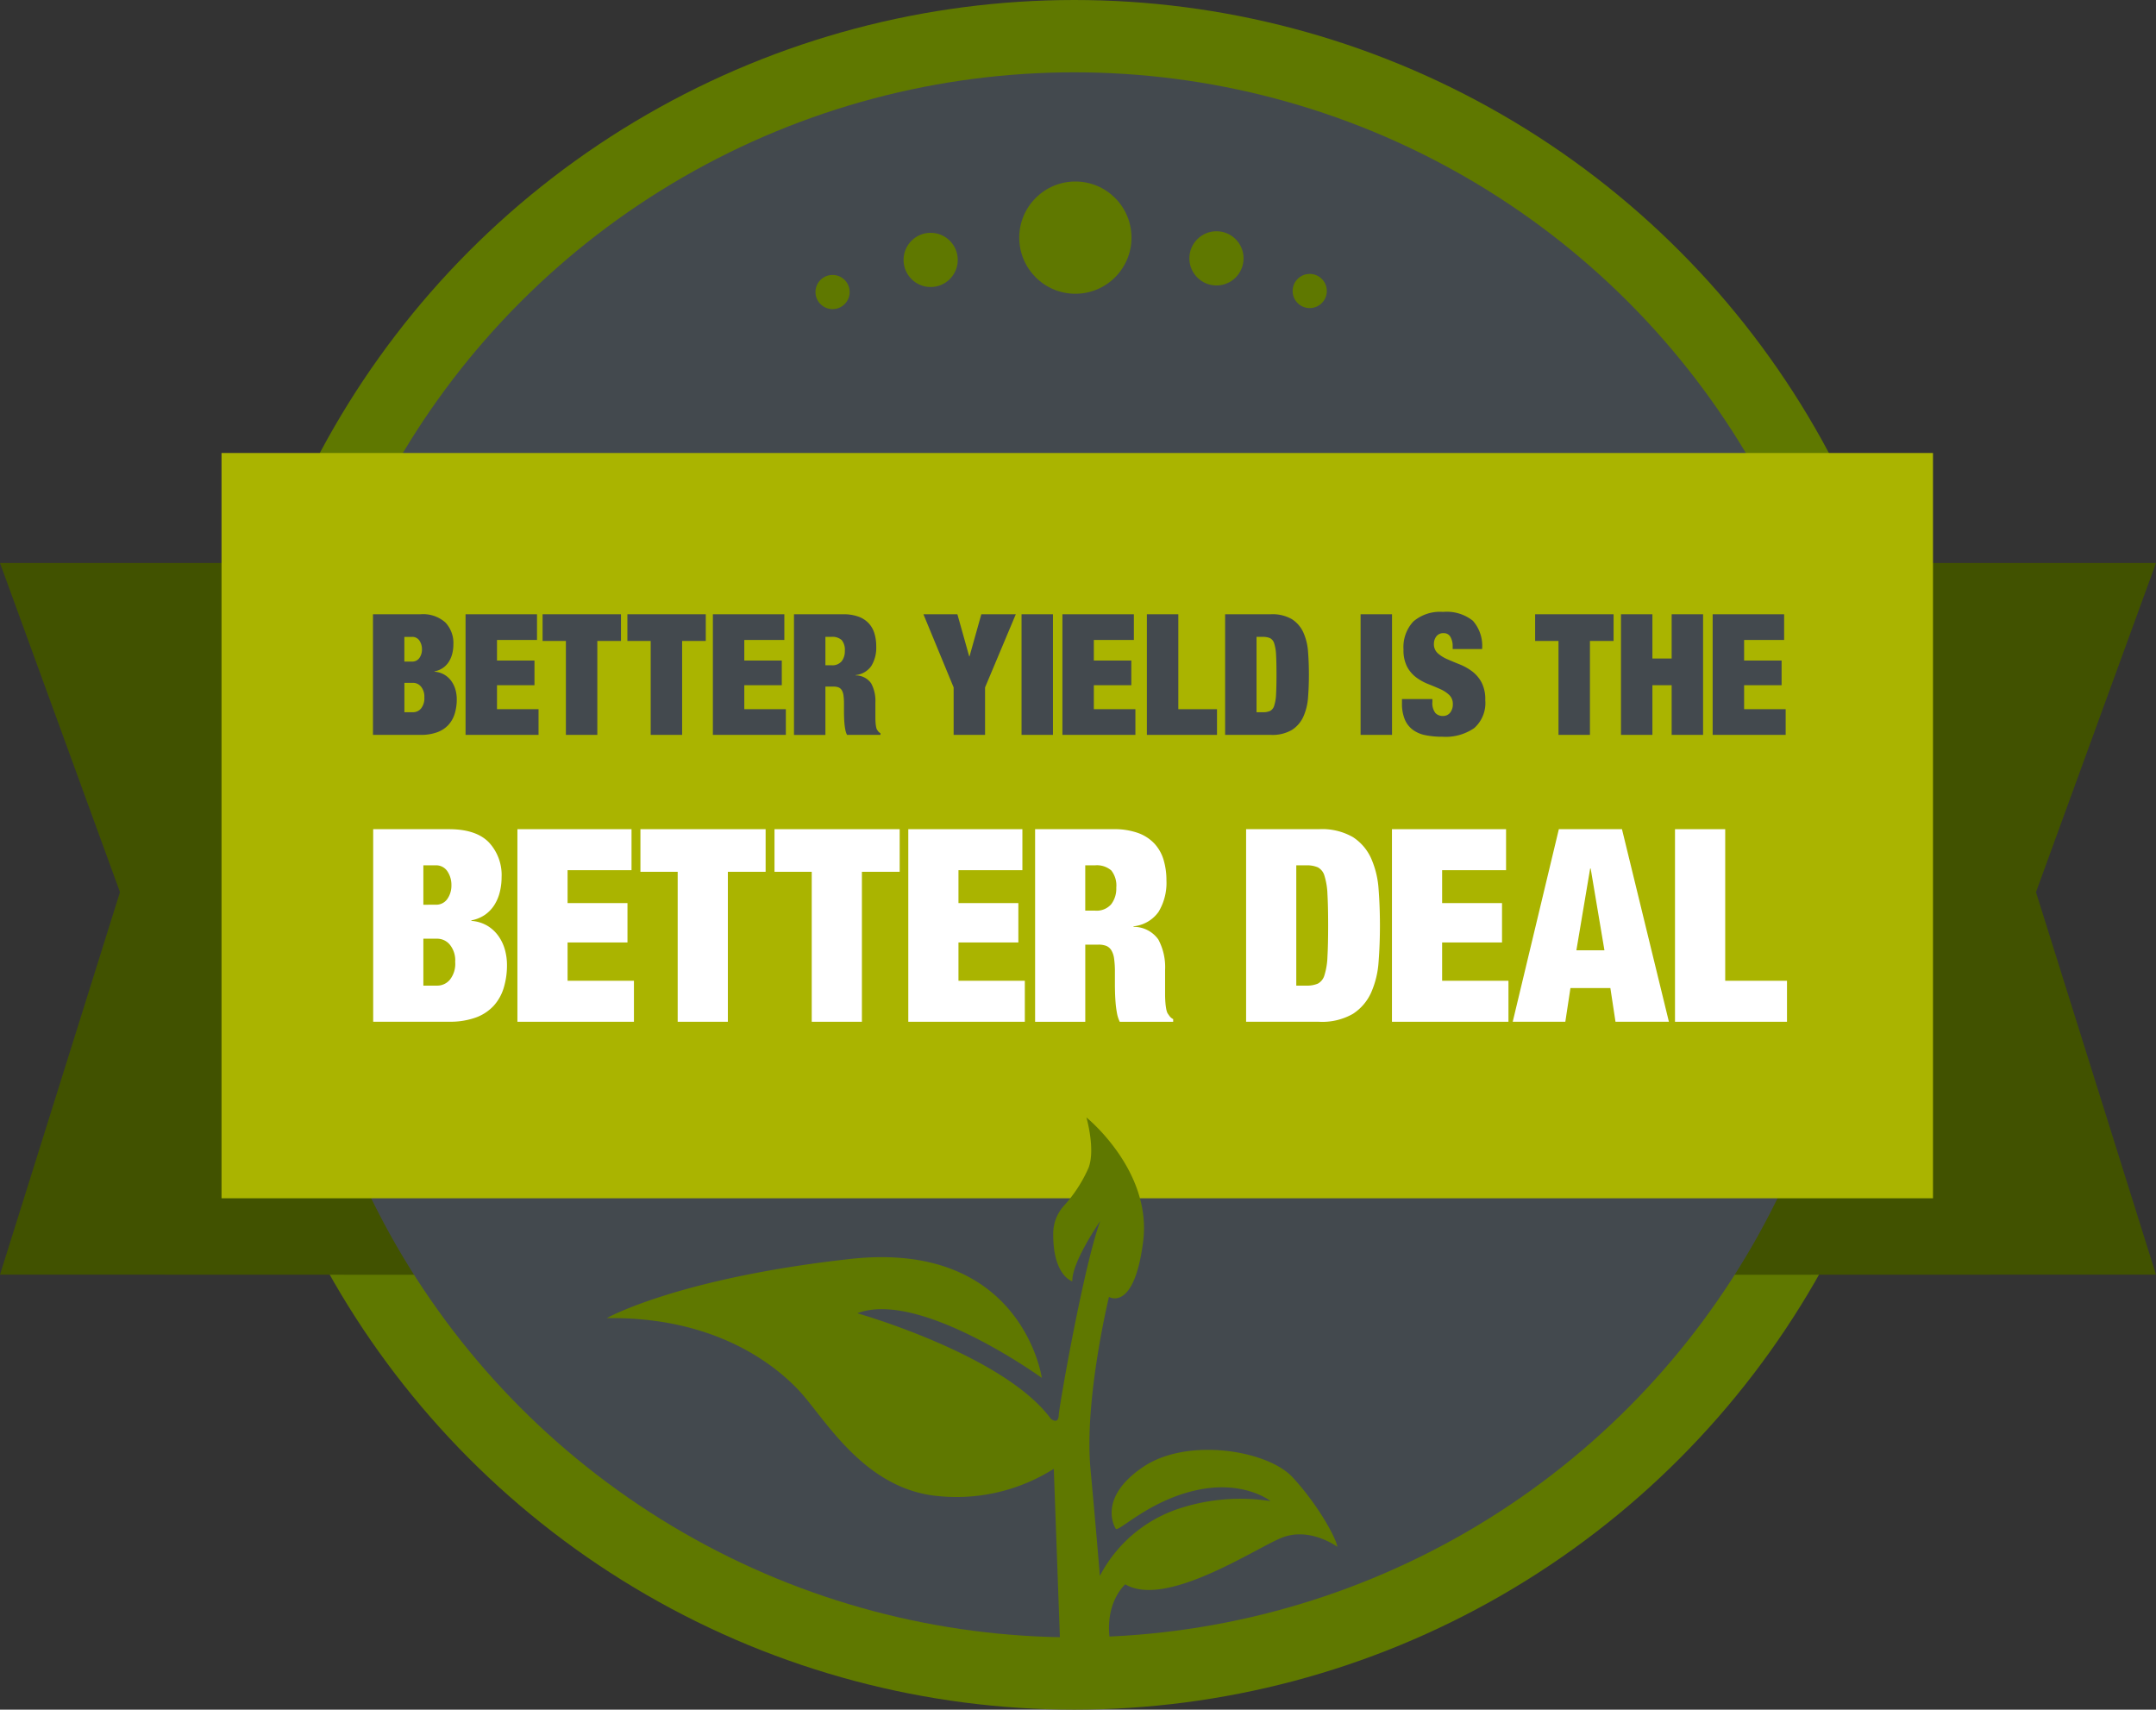 <svg height="246.297" viewBox="0 0 310.575 246.297" width="310.575" xmlns="http://www.w3.org/2000/svg"><rect x="0" y="0" width="310.575" height="246.297" fill="#333333" stroke="none"/><circle cx="154.763" cy="123.148" fill="#5f7800" r="123.148"/><path d="m829 500.475 62.2-.02-17.284-55.1 17.284-47.418h-51.418z" fill="#415200" transform="translate(-580.628 -316.83)"/><path d="m123.093 500.475-62.093-.02 17.284-55.1-17.284-47.418h51.421z" fill="#415200" transform="translate(-61 -316.83)"/><circle cx="154.763" cy="123.149" fill="#43494e" r="112.731"/><path d="m31.911 65.26h246.537v107.369h-246.537z" fill="#aab400"/><path d="m396.579 721.129-.925-25.6a26.212 26.212 0 0 1 -17.544 3.825c-10.133-1.441-15.536-11.215-19.15-15.085s-12.27-10.668-27.706-10.45c0 0 10.2-5.749 35.026-8.517s27.653 17.133 27.653 17.133-17.638-12.771-26.577-9.312c0 0 21.1 5.974 27.876 15.2 0 0 1.061.9 1.133-.5s3.608-21.557 5.982-27.991c0 0-4.119 5.933-4.023 8.682 0 0-2.825-.766-2.751-6.965a5.957 5.957 0 0 1 1.5-3.87 20.165 20.165 0 0 0 3.6-5.537c1-2.673-.318-7.232-.318-7.232s9.468 7.629 8.173 17.856-4.928 8-4.928 8-3.581 14.754-2.661 24.749 1.352 15.44 1.352 15.44a19.867 19.867 0 0 1 11.124-9.6 28.248 28.248 0 0 1 13.465-1.173s-3.816-3.07-10.666-1.577-11.257 6.1-11.628 5.556-2.4-4.639 3.971-8.922 17.859-2.383 21.472 1.487 6.328 8.817 6.47 10.044c0 0-4.057-3.018-8.2-1.233s-16.569 10.032-22.345 6.634c0 0-3.386 2.878-2.024 9.127z" fill="#5f7800" transform="translate(-243.854 -483.928)"/><g fill="#43494e"><path d="m233.971 420.773a4.832 4.832 0 0 1 3.589 1.18 4.309 4.309 0 0 1 1.156 3.152 5.551 5.551 0 0 1 -.158 1.327 3.956 3.956 0 0 1 -.487 1.168 3.124 3.124 0 0 1 -.84.888 3.179 3.179 0 0 1 -1.241.511v.048a3.265 3.265 0 0 1 1.46.451 3.357 3.357 0 0 1 1 .937 3.976 3.976 0 0 1 .572 1.229 5.12 5.12 0 0 1 .182 1.351 7 7 0 0 1 -.292 2.068 4.231 4.231 0 0 1 -.913 1.631 4.1 4.1 0 0 1 -1.618 1.059 6.83 6.83 0 0 1 -2.409.377h-6.839v-17.377zm-1.217 6.814a1.223 1.223 0 0 0 1.071-.523 2.094 2.094 0 0 0 .365-1.229 2.192 2.192 0 0 0 -.365-1.265 1.214 1.214 0 0 0 -1.071-.536h-1.1v3.554zm.17 7.3a1.489 1.489 0 0 0 1.12-.523 2.312 2.312 0 0 0 .487-1.618 2.242 2.242 0 0 0 -.487-1.558 1.479 1.479 0 0 0 -1.12-.535h-1.265v4.235z" transform="translate(-173.405 -332.281)"/><path d="m278.664 420.773v3.7h-5.764v2.969h5.4v3.553h-5.4v3.456h5.986v3.7h-10.516v-17.378z" transform="translate(-201.307 -332.281)"/><path d="m302.684 424.618v-3.845h11.292v3.845h-3.407v13.531h-4.527v-13.531z" transform="translate(-224.523 -332.281)"/><path d="m340.46 424.618v-3.845h11.292v3.845h-3.407v13.531h-4.527v-13.531z" transform="translate(-250.083 -332.281)"/><path d="m388.831 420.773v3.7h-5.768v2.969h5.4v3.553h-5.4v3.456h5.986v3.7h-10.512v-17.378z" transform="translate(-275.846 -332.281)"/><path d="m421.74 420.773a6.325 6.325 0 0 1 2.2.341 3.775 3.775 0 0 1 1.485.961 3.72 3.72 0 0 1 .827 1.472 6.409 6.409 0 0 1 .256 1.85 5.053 5.053 0 0 1 -.706 2.823 3.126 3.126 0 0 1 -2.263 1.314v.049a2.711 2.711 0 0 1 2.239 1.144 5.28 5.28 0 0 1 .608 2.75v2.19q0 .365.024.694a5.62 5.62 0 0 0 .073.6 1.592 1.592 0 0 0 .122.414c.065.1.13.191.195.28a.956.956 0 0 0 .317.255v.243h-4.817a2.993 2.993 0 0 1 -.255-.8 8.866 8.866 0 0 1 -.122-.925q-.037-.462-.049-.888t-.012-.693v-1.168a8.451 8.451 0 0 0 -.073-1.217 1.943 1.943 0 0 0 -.255-.767.975.975 0 0 0 -.462-.389 1.922 1.922 0 0 0 -.694-.11h-1.192v6.961h-4.527v-17.384zm-1.655 7.35a1.737 1.737 0 0 0 1.436-.572 2.307 2.307 0 0 0 .462-1.5 2.194 2.194 0 0 0 -.45-1.557 1.991 1.991 0 0 0 -1.472-.463h-.876v4.089z" transform="translate(-300.285 -332.281)"/><path d="m472.321 420.773h4.892l1.7 6.06h.049l1.7-6.06h4.965l-4.427 10.538v6.839h-4.527v-6.839z" transform="translate(-339.3 -332.281)"/><path d="m520.547 420.773v17.376h-4.527v-17.376z" transform="translate(-368.866 -332.281)"/><path d="m544.524 420.773v3.7h-5.768v2.969h5.4v3.553h-5.4v3.456h5.987v3.7h-10.513v-17.378z" transform="translate(-381.187 -332.281)"/><path d="m576.383 420.773v13.677h5.573v3.7h-10.1v-17.377z" transform="translate(-406.645 -332.281)"/><path d="m613.269 420.773a5.568 5.568 0 0 1 3.066.718 4.459 4.459 0 0 1 1.643 1.923 8.2 8.2 0 0 1 .669 2.774q.121 1.57.122 3.273t-.122 3.273a8.2 8.2 0 0 1 -.669 2.774 4.455 4.455 0 0 1 -1.643 1.923 5.563 5.563 0 0 1 -3.066.718h-6.569v-17.376zm-1.144 14.115a2.494 2.494 0 0 0 1.047-.183 1.244 1.244 0 0 0 .6-.766 6.272 6.272 0 0 0 .268-1.655q.06-1.071.06-2.823t-.06-2.823a6.275 6.275 0 0 0 -.268-1.655 1.247 1.247 0 0 0 -.6-.767 2.5 2.5 0 0 0 -1.047-.183h-.9v10.854z" transform="translate(-430.219 -332.281)"/><path d="m671.575 420.773v17.376h-4.527v-17.376z" transform="translate(-471.052 -332.281)"/><path d="m692.785 424.66a2.614 2.614 0 0 0 -.317-1.326 1.048 1.048 0 0 0 -.973-.548 1.227 1.227 0 0 0 -1.071.475 1.771 1.771 0 0 0 -.341 1.058 1.735 1.735 0 0 0 .548 1.351 5.049 5.049 0 0 0 1.375.864q.827.365 1.777.742a7.955 7.955 0 0 1 1.776.986 4.9 4.9 0 0 1 1.375 1.594 5.264 5.264 0 0 1 .547 2.568 4.83 4.83 0 0 1 -1.582 4.028 7.229 7.229 0 0 1 -4.575 1.254 12.039 12.039 0 0 1 -2.494-.231 4.474 4.474 0 0 1 -1.826-.8 3.618 3.618 0 0 1 -1.132-1.5 5.911 5.911 0 0 1 -.389-2.288v-.608h4.381v.414a2.318 2.318 0 0 0 .414 1.57 1.387 1.387 0 0 0 1.07.45 1.288 1.288 0 0 0 1.083-.487 1.887 1.887 0 0 0 .377-1.192 1.779 1.779 0 0 0 -.523-1.351 4.614 4.614 0 0 0 -1.314-.852q-.791-.352-1.716-.718a7.519 7.519 0 0 1 -1.715-.949 4.675 4.675 0 0 1 -1.314-1.533 5.122 5.122 0 0 1 -.523-2.482 5.416 5.416 0 0 1 1.411-4.04 5.888 5.888 0 0 1 4.283-1.387 6.043 6.043 0 0 1 4.3 1.277 5.453 5.453 0 0 1 1.326 4.076h-4.234z" transform="translate(-483.526 -331.569)"/><path d="m744.8 424.618v-3.845h11.3v3.845h-3.407v13.531h-4.527v-13.531z" transform="translate(-523.661 -332.281)"/><path d="m787.557 420.773v6.376h2.774v-6.376h4.527v17.376h-4.527v-7.155h-2.774v7.155h-4.526v-17.376z" transform="translate(-549.526 -332.281)"/><path d="m834.164 420.773v3.7h-5.764v2.969h5.4v3.553h-5.4v3.456h5.987v3.7h-10.517v-17.378z" transform="translate(-577.158 -332.281)"/></g><path d="m238.149 516.515q3.885 0 5.732 1.884a6.884 6.884 0 0 1 1.846 5.032 8.868 8.868 0 0 1 -.253 2.118 6.32 6.32 0 0 1 -.777 1.865 4.992 4.992 0 0 1 -1.341 1.418 5.08 5.08 0 0 1 -1.982.816v.078a5.208 5.208 0 0 1 2.332.719 5.356 5.356 0 0 1 1.593 1.5 6.342 6.342 0 0 1 .913 1.962 8.176 8.176 0 0 1 .291 2.156 11.187 11.187 0 0 1 -.466 3.3 6.755 6.755 0 0 1 -1.457 2.6 6.56 6.56 0 0 1 -2.584 1.69 10.891 10.891 0 0 1 -3.847.6h-10.919v-27.738zm-1.943 10.88a1.95 1.95 0 0 0 1.71-.835 3.341 3.341 0 0 0 .583-1.962 3.5 3.5 0 0 0 -.583-2.021 1.938 1.938 0 0 0 -1.71-.855h-1.749v5.678zm.272 11.658a2.378 2.378 0 0 0 1.787-.836 3.691 3.691 0 0 0 .777-2.584 3.579 3.579 0 0 0 -.777-2.487 2.36 2.36 0 0 0 -1.787-.855h-2.021v6.762z" fill="#fff" transform="translate(-173.471 -397.06)"/><path d="m307.911 516.515v5.906h-9.211v4.741h8.627v5.673h-8.627v5.518h9.559v5.907h-16.785v-27.745z" fill="#fff" transform="translate(-216.939 -397.06)"/><path d="m346.266 522.654v-6.139h18.034v6.139h-5.44v21.606h-7.228v-21.606z" fill="#fff" transform="translate(-254.011 -397.06)"/><path d="m405.983 522.654v-6.139h18.031v6.139h-5.44v21.606h-7.228v-21.606z" fill="#fff" transform="translate(-294.415 -397.06)"/><path d="m482.017 516.515v5.906h-9.209v4.741h8.627v5.673h-8.627v5.518h9.559v5.907h-16.787v-27.745z" fill="#fff" transform="translate(-334.739 -397.06)"/><path d="m533.362 516.515a10.093 10.093 0 0 1 3.516.544 6.032 6.032 0 0 1 2.37 1.535 5.942 5.942 0 0 1 1.321 2.351 10.266 10.266 0 0 1 .408 2.954 8.07 8.07 0 0 1 -1.127 4.507 5 5 0 0 1 -3.614 2.1v.078a4.331 4.331 0 0 1 3.575 1.826 8.426 8.426 0 0 1 .971 4.391v3.5q0 .583.039 1.107a8.806 8.806 0 0 0 .116.952 2.538 2.538 0 0 0 .195.661c.1.155.206.3.311.447a1.533 1.533 0 0 0 .505.408v.389h-7.694a4.792 4.792 0 0 1 -.408-1.282 14.262 14.262 0 0 1 -.194-1.477q-.059-.737-.078-1.418t-.02-1.108v-1.87a13.492 13.492 0 0 0 -.116-1.943 3.088 3.088 0 0 0 -.408-1.224 1.556 1.556 0 0 0 -.738-.622 3.065 3.065 0 0 0 -1.108-.175h-1.9v11.114h-7.227v-27.745zm-2.643 11.735a2.775 2.775 0 0 0 2.293-.913 3.683 3.683 0 0 0 .739-2.39 3.5 3.5 0 0 0 -.719-2.487 3.181 3.181 0 0 0 -2.351-.738h-1.4v6.528z" fill="#fff" transform="translate(-372.949 -397.06)"/><path d="m626.545 516.515a8.893 8.893 0 0 1 4.9 1.146 7.117 7.117 0 0 1 2.623 3.07 13.1 13.1 0 0 1 1.069 4.43q.194 2.507.194 5.226t-.194 5.227a13.107 13.107 0 0 1 -1.069 4.43 7.116 7.116 0 0 1 -2.623 3.07 8.887 8.887 0 0 1 -4.9 1.146h-10.492v-27.745zm-1.826 22.538a3.993 3.993 0 0 0 1.671-.291 1.989 1.989 0 0 0 .952-1.224 9.991 9.991 0 0 0 .428-2.643q.1-1.709.1-4.508t-.1-4.507a9.992 9.992 0 0 0 -.428-2.643 1.988 1.988 0 0 0 -.952-1.224 3.988 3.988 0 0 0 -1.671-.292h-1.439v17.331z" fill="#fff" transform="translate(-436.549 -397.06)"/><path d="m697.455 516.515v5.906h-9.21v4.741h8.627v5.673h-8.627v5.518h9.555v5.907h-16.782v-27.745z" fill="#fff" transform="translate(-480.504 -397.06)"/><path d="m750.548 516.515 6.761 27.745h-7.694l-.738-4.858h-5.751l-.738 4.858h-7.578l6.645-27.745zm-4.586 5.673-1.982 11.774h4.042l-1.982-11.774z" fill="#fff" transform="translate(-516.9 -397.06)"/><path d="m814.333 516.515v21.839h8.9v5.907h-16.133v-27.746z" fill="#fff" transform="translate(-565.814 -397.06)"/><circle cx="154.909" cy="34.234" fill="#5f7800" r="8.085"/><circle cx="134.062" cy="37.444" fill="#5f7800" r="3.905"/><circle cx="175.234" cy="37.22" fill="#5f7800" r="3.905"/><circle cx="188.667" cy="41.922" fill="#5f7800" r="2.462"/><circle cx="119.932" cy="42.071" fill="#5f7800" r="2.462"/></svg>